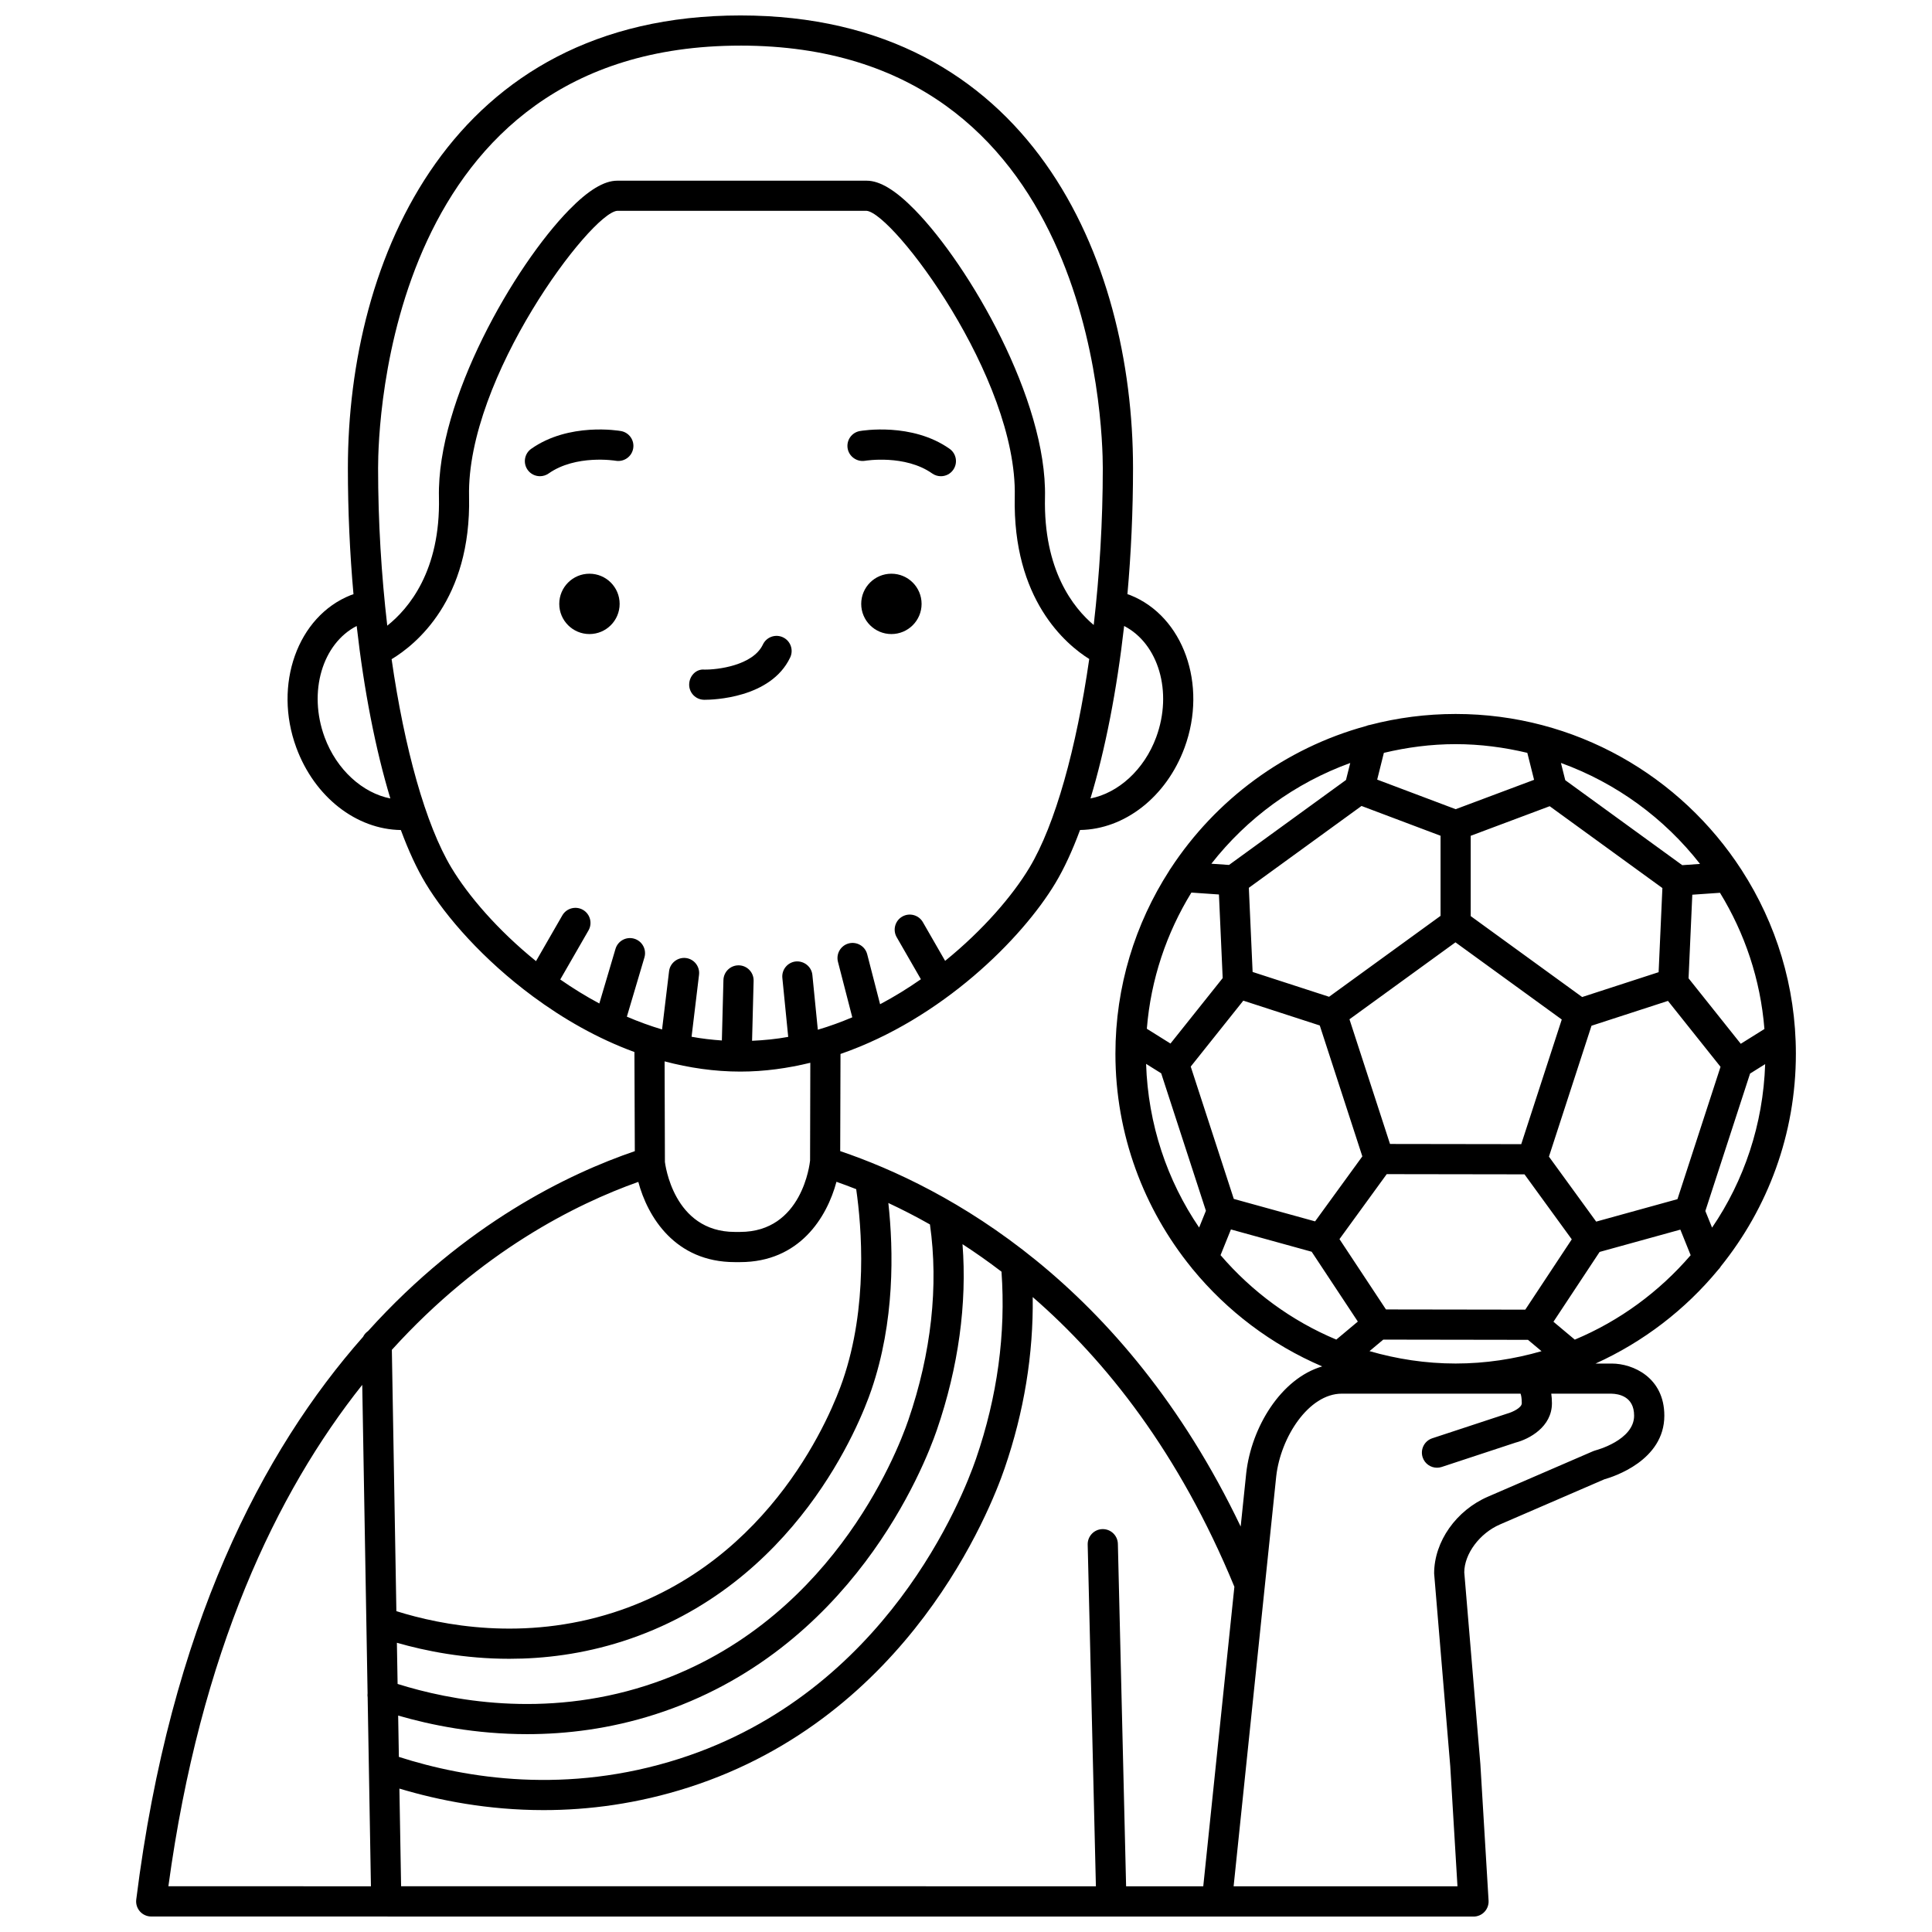 <?xml version="1.0" encoding="UTF-8"?>
<!-- Uploaded to: ICON Repo, www.iconrepo.com, Generator: ICON Repo Mixer Tools -->
<svg width="800px" height="800px" version="1.1" viewBox="144 144 512 512" xmlns="http://www.w3.org/2000/svg">
 <defs>
  <clipPath id="a">
   <path d="m180 148.09h440v503.81h-440z"/>
  </clipPath>
 </defs>
 <g clip-path="url(#a)">
  <path d="m600.03 479.61c12.434-15.445 19.895-35.043 19.895-56.359 0-17.875-5.262-34.531-14.297-48.555-0.035-0.066-0.082-0.125-0.121-0.188-16.07-24.82-44.008-41.293-75.742-41.297h-0.004-0.004c-7.836 0-15.441 1.008-22.695 2.894-0.352 0.035-0.668 0.156-0.992 0.285-21.566 5.875-39.922 19.551-51.852 37.801-0.129 0.184-0.262 0.348-0.355 0.551-9.012 14.012-14.266 30.652-14.266 48.508 0 21.461 7.562 41.188 20.145 56.68 0.113 0.141 0.199 0.297 0.332 0.418 9.145 11.125 20.902 20.023 34.32 25.766-10.941 3.211-18.758 16.129-20.129 28.258l-1.473 14.176c-31.066-64.922-78.133-89.996-106.13-99.492l0.078-25.742c26.852-9.289 48.098-30.543 56.934-45.258 2.34-3.894 4.527-8.648 6.547-14.098 11.785-0.168 22.871-8.727 27.703-21.844 6.133-16.68-0.332-34.801-14.41-40.402-0.234-0.094-0.5-0.164-0.738-0.25 0.969-10.836 1.484-22.094 1.484-33.418-0.012-55.336-27.258-119.95-104.04-119.95-76.785 0-104.03 64.617-104.03 119.96 0 11.328 0.516 22.586 1.484 33.422-0.242 0.09-0.504 0.156-0.742 0.25-14.078 5.598-20.551 23.723-14.41 40.402 4.832 13.117 15.914 21.676 27.703 21.84 2.019 5.449 4.207 10.207 6.547 14.098 5.379 8.957 15.391 20.332 28.426 29.973 0.023 0.016 0.039 0.039 0.062 0.055 0.008 0.004 0.02 0.008 0.027 0.012 7.941 5.863 16.973 11.086 26.84 14.695l0.102 26.27c-17.457 5.953-44.969 19.156-70.688 47.672-0.555 0.395-1.02 0.891-1.312 1.516-26.621 30.129-51.082 76.824-60.125 149.14-0.145 1.137 0.211 2.277 0.969 3.144 0.758 0.859 1.852 1.352 3 1.352l350.42 0.02c1.102 0 2.156-0.453 2.91-1.254 0.754-0.801 1.148-1.883 1.082-2.981l-2.176-36.172-4.266-50.824c0.023-4.91 4.086-10.363 9.461-12.688l27.648-11.957c2.449-0.688 15.91-4.992 15.91-16.871 0-10.129-8.328-13.809-13.922-13.809h-4.309c12.664-5.734 23.789-14.281 32.527-24.883 0.273-0.246 0.473-0.547 0.668-0.855zm-70.27 25.738h-0.008c-7.922 0-15.562-1.188-22.816-3.285l3.644-3.051 38.352 0.059 3.59 3.008c-7.238 2.086-14.855 3.269-22.762 3.269zm18.457-14.277-36.922-0.055-12.32-18.637 12.52-17.219 36.516 0.055 12.523 17.223zm-100.49-65.133 4 2.5 11.852 36.426-1.797 4.445c-8.473-12.441-13.535-27.344-14.055-43.371zm12.004-45.395 7.301 0.504 0.992 22.156-13.836 17.348-6.266-3.918c1.059-13.156 5.25-25.41 11.809-36.09zm11.238 81.184-11.414-35.074 13.934-17.469 20.262 6.578 11.281 34.691-12.52 17.223zm58.785-120.52c6.551 0 12.891 0.852 19 2.305l1.793 7.148-20.781 7.785-20.797-7.84 1.77-7.09c6.113-1.457 12.461-2.309 19.016-2.309zm53.797 60.434-20.262 6.582-29.535-21.445v-21.285l20.93-7.84 29.867 21.691zm-36.406 45.574-34.777-0.051-10.746-33.043 28.09-20.391 28.172 20.453zm-42.328-89.625 20.945 7.894v21.227l-29.543 21.445-20.262-6.578-1-22.301zm62.188 110.15-12.52-17.219 11.281-34.691 20.262-6.582 13.93 17.469-11.414 35.074zm44.586-51.043-6.269 3.918-13.836-17.352 0.992-22.156 7.336-0.508c6.551 10.691 10.727 22.945 11.777 36.098zm-15.656 48.23 11.852-36.422 4-2.5c-0.535 16.016-5.598 30.898-14.07 43.328zm-1.41-91.977-4.711 0.328-31.004-22.52-1.145-4.57c14.691 5.32 27.426 14.676 36.859 26.762zm-92.695-26.754-1.129 4.508-31 22.516-4.676-0.324c9.434-12.059 22.145-21.387 36.805-26.699zm-34.371 130.43 2.75-6.812 21.398 5.91 12.234 18.504-5.707 4.777c-11.918-4.984-22.379-12.719-30.676-22.379zm-64.801 53.953c-3.504 10.188-23.734 61.887-78.562 79.484-29.859 9.574-56.527 5.266-74.391-0.469l-0.188-10.953c8.629 2.508 20.449 4.926 34.168 4.926 10.457 0 21.984-1.406 33.949-5.246 52.145-16.738 71.328-65.723 74.645-75.371 5.734-16.68 8.016-33.52 6.797-49.23 3.398 2.207 6.856 4.629 10.332 7.289 1.168 16.41-1.078 33.074-6.75 49.57zm-23.234-67.773c3.535 1.648 7.231 3.539 11.023 5.684 2.32 16.227 0.371 34.105-5.734 51.867-3.098 9.016-21.012 54.781-69.527 70.355-27.172 8.723-51.969 3.902-65.816-0.449l-0.188-10.914c7.574 2.176 17.867 4.246 29.789 4.246 9.246 0 19.438-1.242 30.035-4.641 46.07-14.781 62.98-58.016 65.895-66.531 6.242-18.152 5.906-36.977 4.523-49.617zm70.988-123.45c-3.191 8.668-10.09 14.816-17.426 16.242 3.91-12.922 6.984-28.621 8.922-45.707 9.07 4.672 12.93 17.43 8.504 29.465zm-110.19-183.27c93.336 0 96.031 100.5 96.031 111.96 0 14.129-0.863 28.266-2.406 41.586-5.406-4.555-13.344-14.543-12.914-33.855 0.566-25.75-20.027-61.371-34.48-76.145-5.094-5.211-9.27-7.746-12.754-7.746h-66.137c-3.488 0-7.66 2.535-12.754 7.746-14.457 14.773-35.051 50.398-34.484 76.145 0.438 19.555-8.066 29.566-13.695 34.031-1.555-13.371-2.43-27.57-2.43-41.758-0.012-11.461 2.684-111.96 96.023-111.96zm-110.2 183.27c-4.426-12.039-0.566-24.801 8.504-29.465 1.934 17.086 5.008 32.785 8.922 45.707-7.32-1.43-14.234-7.574-17.426-16.242zm33.602 34.586c-6.844-11.402-12.441-31.605-15.844-55.25 6.383-3.844 21.137-15.707 20.527-43.105-0.695-31.496 32.215-75.098 39.242-75.715h33.469 0.012 32.629c7.059 0.613 39.961 44.219 39.266 75.715-0.605 27.305 13.559 39.18 19.738 43.055-3.402 23.664-9 43.887-15.852 55.301-4.422 7.363-12.227 16.5-22.34 24.695l-5.902-10.262c-1.102-1.914-3.547-2.566-5.461-1.473-1.914 1.102-2.574 3.547-1.473 5.461l6.414 11.145c-3.41 2.379-7.023 4.617-10.812 6.625l-3.418-13.25c-0.555-2.141-2.731-3.414-4.875-2.875-2.137 0.555-3.422 2.734-2.875 4.875l3.797 14.715c-2.969 1.254-6.008 2.371-9.133 3.289l-1.441-14.512c-0.215-2.199-2.207-3.762-4.375-3.582-2.199 0.219-3.801 2.176-3.582 4.375l1.551 15.617c-3.133 0.574-6.332 0.887-9.578 1.035l0.41-15.895c0.055-2.211-1.688-4.047-3.894-4.102h-0.105c-2.164 0-3.938 1.723-4 3.894l-0.414 16.02c-2.711-0.195-5.398-0.496-8.027-0.988l1.977-16.422c0.262-2.191-1.301-4.184-3.496-4.445-2.152-0.25-4.184 1.301-4.445 3.496l-1.855 15.438c-3.191-0.953-6.305-2.09-9.328-3.391l4.652-15.691c0.625-2.117-0.582-4.344-2.699-4.969-2.125-0.633-4.344 0.582-4.969 2.699l-4.285 14.469c-3.617-1.938-7.082-4.078-10.352-6.359l7.481-13c1.102-1.914 0.441-4.359-1.473-5.461-1.914-1.09-4.359-0.438-5.461 1.473l-6.973 12.121c-10.164-8.219-17.996-17.383-22.426-24.766zm76.598 54.039c6.367 0 12.543-0.883 18.52-2.336l-0.062 25.91c-0.078 0.773-2.078 18.918-18.559 18.918h-1.371c-16.367 0-18.473-18.156-18.539-18.535l-0.082-26.664c6.453 1.703 13.172 2.707 20.094 2.707zm-27.062 29.23c2.457 9.211 9.703 21.262 25.59 21.262h1.371c15.766 0 23.031-11.875 25.551-21.285 1.68 0.594 3.422 1.238 5.231 1.953 1.445 10.055 3.168 31.129-3.562 50.684-2.703 7.883-18.34 47.891-60.777 61.512-23.777 7.625-45.426 3.43-57.52-0.363l-1.199-69.254c23.648-26.09 48.734-38.621 65.316-44.508zm-73.16 53.789 1.414 81.711c-0.039 0.379-0.047 0.746 0.02 1.117l0.867 50.055-53.676-0.004c8.473-62.238 28.707-104.36 51.375-132.88zm202.43 132.89-2.18-90.758c-0.055-2.176-1.832-3.902-4-3.902h-0.098c-2.207 0.055-3.949 1.887-3.902 4.094l2.176 90.562-184.13-0.012-0.449-25.879c10.484 3.148 23.5 5.703 38.215 5.703 11.891 0 24.875-1.668 38.477-6.035 58.461-18.762 79.965-73.684 83.68-84.5 5.188-15.078 7.656-30.32 7.461-45.426 19.352 16.789 38.801 41.23 53.445 76.773l-8.246 79.375zm134.63-124.74c0 6.535-10.105 9.176-10.195 9.199-0.215 0.055-0.426 0.125-0.625 0.211l-27.918 12.074c-8.375 3.621-14.246 11.844-14.262 20.34l4.273 51.078 1.914 31.84-59.324-0.004 11.293-108.66c1.168-10.355 8.598-21.895 17.387-21.895h47.363c0.145 0.391 0.324 1.148 0.324 2.543 0 1.18-2.41 2.344-3.867 2.742l-19.852 6.539c-2.094 0.691-3.242 2.949-2.551 5.051 0.555 1.684 2.121 2.75 3.797 2.75 0.414 0 0.836-0.062 1.25-0.199l19.598-6.461c3.574-0.918 9.617-4.148 9.617-10.414 0-0.938-0.07-1.762-0.176-2.543h15.992c1.789 0.039 5.961 0.672 5.961 5.812zm-15.723-20.133-5.656-4.738 12.234-18.504 21.398-5.91 2.731 6.777c-8.309 9.656-18.781 17.391-30.707 22.375z"/>
 </g>
 <path d="m380.23 296.04c-4.418 0-8 3.578-8 7.996 0 4.414 3.582 7.996 8 7.996s8-3.578 8-7.996c0-4.418-3.582-7.996-8-7.996z"/>
 <path d="m373.26 266.11c0.105-0.02 10.555-1.727 17.781 3.363 0.703 0.492 1.504 0.73 2.301 0.73 1.254 0 2.496-0.586 3.269-1.695 1.273-1.809 0.84-4.301-0.965-5.574-9.988-7.039-23.211-4.801-23.77-4.703-2.172 0.383-3.613 2.445-3.242 4.617 0.383 2.18 2.492 3.625 4.625 3.262z"/>
 <path d="m300.21 296.04c-4.418 0-8 3.578-8 7.996 0 4.414 3.582 7.996 8 7.996s8-3.578 8-7.996c0.004-4.418-3.582-7.996-8-7.996z"/>
 <path d="m287.1 270.2c0.797 0 1.594-0.238 2.301-0.73 7.231-5.086 17.68-3.383 17.781-3.363 2.164 0.363 4.238-1.074 4.617-3.246 0.387-2.176-1.066-4.25-3.242-4.629-0.559-0.102-13.785-2.336-23.77 4.703-1.805 1.266-2.238 3.762-0.965 5.574 0.781 1.105 2.016 1.691 3.277 1.691z"/>
 <path d="m330.57 329.45h0.203c2.051 0 17.508-0.367 22.637-11.223 0.941-2 0.09-4.383-1.906-5.328-2.016-0.949-4.383-0.09-5.328 1.906-2.641 5.582-12.105 6.699-15.48 6.644-2.262-0.223-4.019 1.727-4.059 3.926-0.035 2.219 1.727 4.039 3.934 4.074z"/>
</svg>